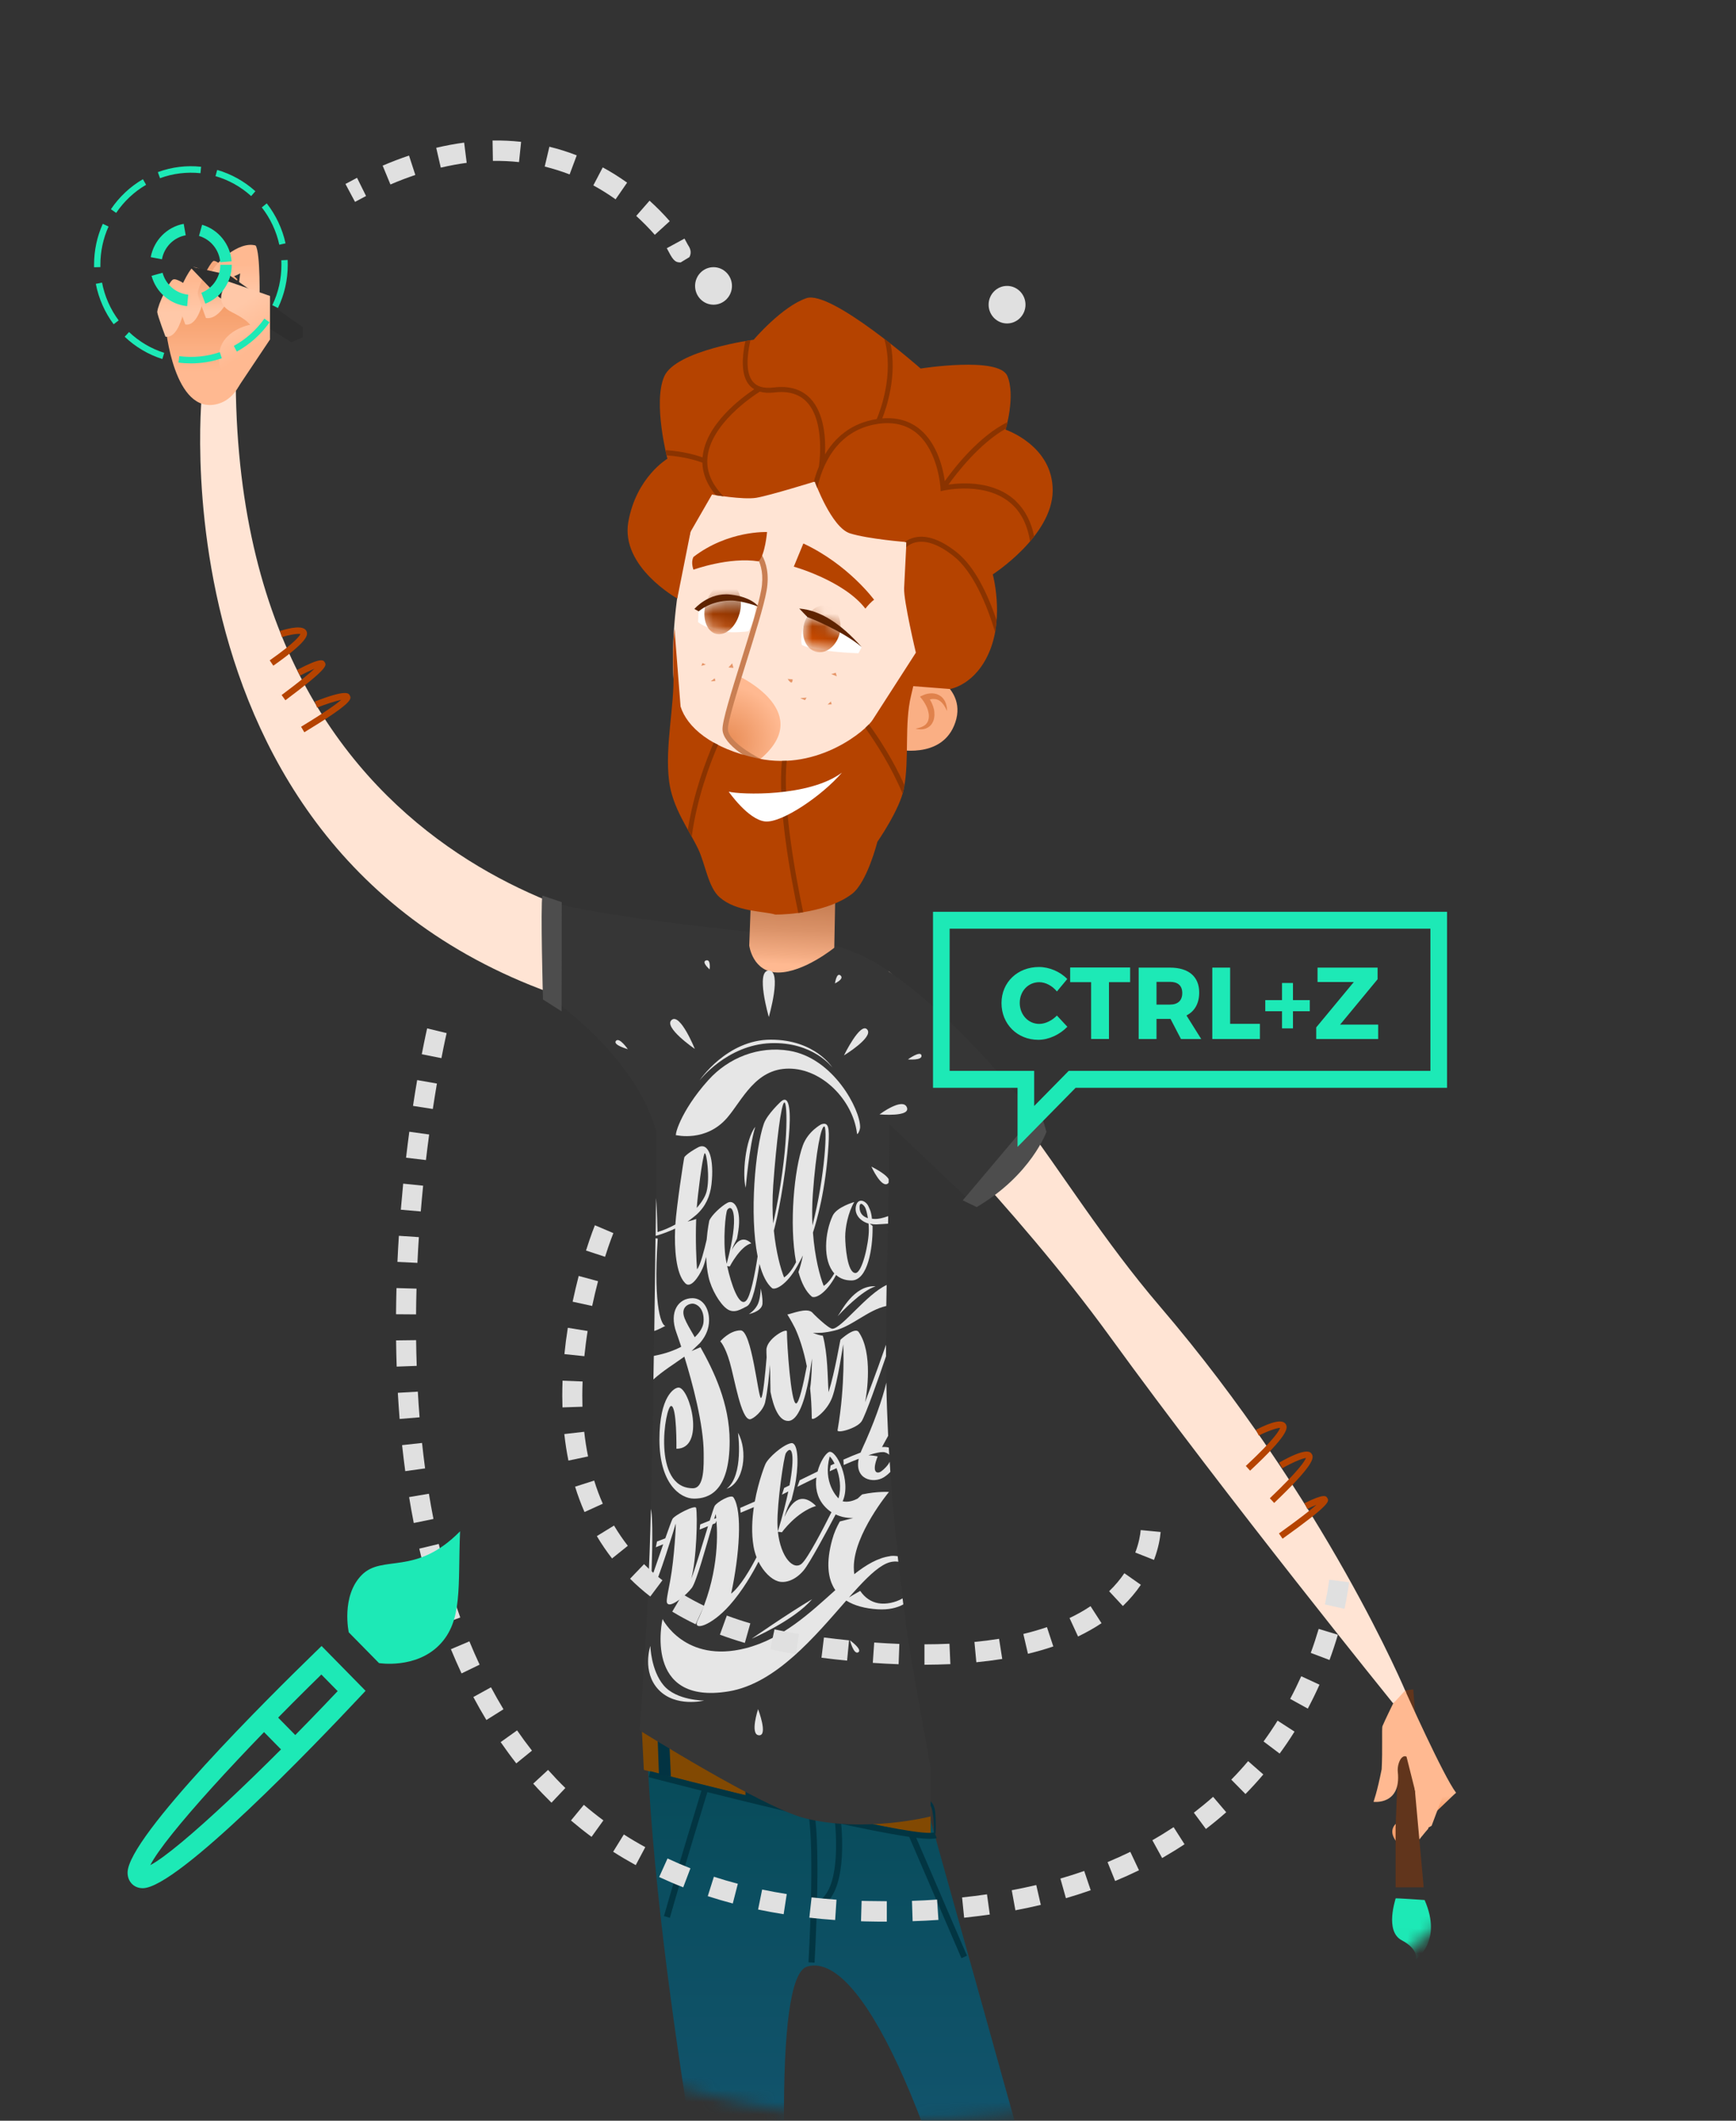 <svg xmlns="http://www.w3.org/2000/svg" width="140" height="171" viewBox="0 0 140 171" fill="none"><rect x="0" y="0" width="140" height="171" fill="#333333" stroke="none"/><g id="Group"><g id="Content"><g id="Vector" style="mix-blend-mode:multiply"><path d="M59.029 23.056C59.029 23.891 58.362 24.569 57.542 24.569C56.721 24.569 56.055 23.891 56.055 23.056C56.055 22.221 56.721 21.543 57.542 21.543C58.362 21.543 59.029 22.221 59.029 23.056Z" fill="#E0E0E0"></path></g><g id="Vector_2" style="mix-blend-mode:multiply"><path d="M82.701 24.568C82.701 25.402 82.034 26.081 81.214 26.081C80.393 26.081 79.727 25.402 79.727 24.568C79.727 23.733 80.393 23.055 81.214 23.055C82.034 23.055 82.701 23.733 82.701 24.568Z" fill="#E0E0E0"></path></g><g id="Clip path group"><mask id="mask0_4568_6869" style="mask-type:luminance" maskUnits="userSpaceOnUse" x="0" y="0" width="140" height="171"><g id="clippath"><path id="Vector_3" d="M91.614 38.049C89.011 12.725 39.478 -11.719 11.868 6.097C-13.543 22.494 8.788 60.507 15.182 70.334C9.851 80.079 6.808 91.299 6.808 103.244C6.808 140.664 36.625 171 73.404 171C110.184 171 140 140.664 140 103.244C140 72.246 119.543 46.112 91.614 38.053V38.049Z" fill="white"></path></g></mask><g mask="url(#mask0_4568_6869)"><g id="Group_2"><path id="Vector_4" d="M117.424 144.548L114.891 146.966C114.891 146.966 116.022 145.728 116.087 145.111C116.151 144.495 117.424 144.548 117.424 144.548Z" fill="url(#paint0_linear_4568_6869)"></path><path id="Vector_5" d="M115.262 144.285L113.84 146.431C113.84 146.431 111.075 147.007 112.91 148.837C113.997 148.014 115.452 147.221 115.452 147.221L116.45 144.557L115.262 144.285Z" fill="url(#paint1_linear_4568_6869)"></path><path id="Vector_6" d="M112.979 136.342L112.547 147.374L114.814 147.842L113.973 136.219L112.979 136.342Z" fill="#61351C"></path><path id="Vector_7" d="M52.086 136.531C52.086 155.947 58.217 185.863 58.92 190.637C53.998 213.526 66.469 234.081 66.469 234.081H68.122C68.122 234.081 59.53 160.194 65.099 158.57C69.294 157.349 75.319 169.786 80.686 192.808C85.838 214.916 96.346 228.131 96.346 228.131L97.231 228.711L97.578 227.354C97.578 227.354 92.531 207.503 86.142 186.603C83.531 177.031 74.604 145.199 74.604 145.199C74.604 145.199 60.52 140.483 52.086 136.531Z" fill="url(#paint2_linear_4568_6869)"></path><path id="Vector_8" d="M75.055 145.504L51.766 139.566L51.923 142.712C51.923 142.712 60.701 144.981 66.254 146.194C71.806 147.407 75.055 148.036 75.055 148.036V145.504Z" fill="#824902"></path><path id="Vector_9" d="M60.117 144.873L60.137 141.391L61.309 141.555L61.123 145.091L60.117 144.873Z" fill="#023342"></path><path id="Vector_10" d="M75.016 148.273C71.492 148.273 54.381 143.84 52.32 143.302L52.442 142.816C61.041 145.061 74.24 148.223 75.351 147.746L75.541 148.207C75.436 148.252 75.258 148.273 75.016 148.273Z" fill="#023542"></path><path id="Vector_11" d="M69.742 146.959L69.9 143.875L70.417 143.916L70.385 147.131L69.742 146.959Z" fill="#023342"></path><path id="Vector_12" d="M54.103 143.242L53.953 139.92L53.016 139.652L53.141 143.077L54.103 143.242Z" fill="#023342"></path><path id="Vector_13" d="M75.324 147.75C75.324 147.75 75.352 147.059 75.227 146.187C75.102 145.32 74.633 145.308 74.633 145.308L74.802 145.094C74.802 145.094 75.34 145.238 75.421 146.138C75.502 147.034 75.441 147.902 75.441 147.902L75.328 147.754L75.324 147.75Z" fill="#023342"></path><path id="Vector_14" d="M65.689 158.258L65.2 158.229C65.204 158.138 65.729 149.183 65.188 146.231L65.668 146.141C66.218 149.154 65.709 157.892 65.689 158.262V158.258Z" fill="#023542"></path><path id="Vector_15" d="M65.474 153.956L65.43 153.458C65.874 153.417 66.234 153.216 66.533 152.833C67.875 151.127 67.309 146.666 67.301 146.62L67.786 146.555C67.81 146.748 68.388 151.271 66.913 153.146C66.533 153.631 66.048 153.902 65.47 153.952L65.474 153.956Z" fill="#023542"></path><path id="Vector_16" d="M54.02 154.642L53.547 154.502C54.521 151.056 56.574 144.367 56.594 144.301L57.063 144.449C57.043 144.515 54.994 151.2 54.02 154.642Z" fill="#023542"></path><path id="Vector_17" d="M64.454 142.551L67.974 143.061L67.368 146.593C67.368 146.593 63.941 145.852 63.953 145.857C63.965 145.857 64.175 145.343 64.175 145.343L66.721 145.861L67.408 143.542C67.408 143.542 64.483 143.089 64.458 143.065C64.434 143.04 64.511 143.11 64.483 143.089C64.458 143.065 64.458 142.555 64.458 142.555L64.454 142.551Z" fill="#1C1C1C"></path><path id="Vector_18" d="M66.424 144.449L68.146 144.688V145.091L66.242 144.77L66.424 144.449Z" fill="#1C1C1C"></path><path id="Vector_19" d="M53.029 75.385C53.029 75.385 58.755 74.719 62.332 75.361C62.914 75.464 67.864 75.57 71.671 78.317C72.144 105.598 70.136 108.686 73.166 131.724C73.405 133.549 75.05 142.546 75.05 142.546V146.468C75.05 146.468 69.719 147.825 64.898 146.608C61.516 145.753 51.578 139.524 51.578 139.524C51.578 139.524 52.322 130.104 52.512 121.498C53.025 98.02 53.029 75.381 53.029 75.381V75.385Z" fill="#363636"></path><path id="Vector_20" d="M60.745 67.485L60.422 76.239C60.422 76.239 60.693 78.418 62.758 78.418C64.823 78.418 67.28 76.42 67.28 76.42L67.502 65.047C67.502 65.047 63.74 68.369 60.745 67.481V67.485Z" fill="url(#paint3_linear_4568_6869)"></path><path id="Vector_21" d="M74.166 52.852C73.972 53.872 73.737 54.953 73.462 56.096C71.276 65.15 65.239 72.958 62.361 72.921C58.724 71.836 54.634 62.539 54.299 54.353C54.262 53.457 54.266 52.573 54.303 51.705C54.303 51.697 54.303 51.684 54.303 51.68C54.594 44.6 57.035 38.638 57.035 38.638C61.658 34.222 71.862 38.145 73.491 40.024C74.913 41.669 75.487 45.788 74.157 52.852H74.166Z" fill="#FFE4D4"></path><path id="Vector_22" d="M59.606 54.531C59.606 54.531 65.943 57.492 61.154 61.34C58.794 59.835 57.594 59.182 59.606 54.531Z" fill="url(#paint4_radial_4568_6869)"></path><path id="Vector_23" d="M65.115 49.582C65.019 49.562 64.441 51.26 64.671 52.008C65.754 52.567 69.23 52.674 69.23 52.674L69.488 52.185C69.488 52.185 67.754 50.113 65.112 49.582H65.115Z" fill="white"></path><path id="Vector_24" d="M60.924 48.661C60.924 48.661 59.566 48.192 58.326 48.439C56.547 48.788 56.333 49.294 56.333 49.294L56.297 50.162C56.297 50.162 56.944 50.742 58.487 50.947C59.178 51.038 60.233 50.931 60.362 50.902C61.021 49.709 60.924 48.665 60.924 48.665V48.661Z" fill="white"></path><g id="Clip path group_2"><mask id="mask1_4568_6869" style="mask-type:luminance" maskUnits="userSpaceOnUse" x="64" y="49" width="6" height="4"><g id="clippath-1"><path id="Vector_25" d="M65.108 49.582C65.011 49.562 64.433 51.26 64.663 52.008C65.746 52.567 69.222 52.674 69.222 52.674L69.48 52.185C69.48 52.185 67.747 50.113 65.104 49.582H65.108Z" fill="white"></path></g></mask><g mask="url(#mask1_4568_6869)"><g id="Group_3"><path id="Vector_26" d="M67.714 51.082C67.455 52.102 66.602 52.764 65.806 52.554C65.01 52.349 64.574 51.35 64.832 50.33C65.091 49.31 65.944 48.652 66.74 48.858C67.536 49.068 67.972 50.063 67.714 51.082Z" fill="url(#paint5_linear_4568_6869)"></path></g></g></g><g id="Clip path group_3"><mask id="mask2_4568_6869" style="mask-type:luminance" maskUnits="userSpaceOnUse" x="56" y="48" width="5" height="3"><g id="clippath-2"><path id="Vector_27" d="M60.924 48.666C60.924 48.666 59.57 48.214 58.326 48.444C56.495 48.785 56.333 49.3 56.333 49.3L56.297 50.167C56.297 50.167 56.911 50.772 58.487 50.952C59.534 51.072 60.362 50.907 60.362 50.907C61.021 49.715 60.924 48.67 60.924 48.67V48.666Z" fill="white"></path></g></mask><g mask="url(#mask2_4568_6869)"><g id="Group_4"><path id="Vector_28" d="M59.636 49.475C59.329 50.589 58.468 51.317 57.717 51.103C56.965 50.89 56.605 49.808 56.917 48.694C57.228 47.58 58.089 46.852 58.84 47.07C59.592 47.284 59.952 48.365 59.641 49.479L59.636 49.475Z" fill="url(#paint6_linear_4568_6869)"></path></g></g></g><path id="Vector_29" d="M64.461 49.074L65.116 49.757C65.116 49.757 67.847 50.793 69.496 52.175C67.783 50.267 66.162 49.218 64.461 49.07V49.074Z" fill="#5E2300"></path><path id="Vector_30" d="M56.347 49.295L56 49.102C56 49.102 57.152 47.741 58.91 47.942C60.668 48.144 61.165 48.917 61.165 48.917C61.165 48.917 59.876 48.415 58.906 48.427C57.245 48.448 56.352 49.295 56.352 49.295H56.347Z" fill="#5E2300"></path><path id="Vector_31" d="M61.212 61.547C61.164 61.563 61.107 61.559 61.055 61.535C60.776 61.395 58.315 60.136 58.266 58.825C58.242 58.142 58.953 55.881 59.77 53.258C60.461 51.046 61.176 48.76 61.39 47.567C61.819 45.199 60.497 44.27 60.44 44.228C60.339 44.159 60.315 44.023 60.38 43.924C60.444 43.821 60.578 43.793 60.679 43.862C60.743 43.908 62.299 44.977 61.819 47.645C61.6 48.866 60.881 51.165 60.186 53.389C59.446 55.758 58.678 58.204 58.703 58.809C58.735 59.701 60.554 60.794 61.249 61.14C61.354 61.193 61.402 61.325 61.35 61.436C61.321 61.493 61.273 61.535 61.216 61.551L61.212 61.547Z" fill="#C97F53"></path><path id="Vector_32" d="M55.926 45.935C55.926 45.935 58.812 44.886 61.176 45.265C61.701 44.763 61.859 42.9 61.859 42.9C61.859 42.9 58.723 42.757 55.926 44.907C55.688 45.355 55.926 45.935 55.926 45.935Z" fill="#B54300"></path><path id="Vector_33" d="M63.523 54.746L63.923 54.779C63.903 55.371 63.523 54.746 63.523 54.746Z" fill="#E69669"></path><path id="Vector_34" d="M64.539 56.287L64.915 56.459L65.048 56.254L64.539 56.287Z" fill="#E69669"></path><path id="Vector_35" d="M67.039 54.353L67.399 54.246L67.48 54.53L67.039 54.353Z" fill="#E69669"></path><path id="Vector_36" d="M66.742 56.809L67.005 56.566L67.07 56.792L66.742 56.809Z" fill="#E69669"></path><path id="Vector_37" d="M57.32 54.942L57.636 54.691L57.696 54.905L57.32 54.942Z" fill="#E69669"></path><path id="Vector_38" d="M56.562 53.691L56.647 53.461L56.918 53.584L56.562 53.691Z" fill="#E69669"></path><path id="Vector_39" d="M58.75 53.821L59.045 53.488L59.15 53.854L58.75 53.821Z" fill="#E69669"></path><path id="Vector_40" d="M73.976 53.805C73.976 53.805 78.082 55.112 77.047 58.233C76.013 61.354 72.117 60.396 72.117 60.396L73.976 53.805Z" fill="#FAAF84"></path><path id="Vector_41" d="M76.273 56.7L76.204 56.544C76.184 56.49 76.144 56.445 76.111 56.395C76.079 56.346 76.046 56.301 76.002 56.26C75.958 56.219 75.917 56.169 75.869 56.141C75.768 56.067 75.659 56.013 75.541 55.968C75.424 55.931 75.303 55.91 75.182 55.906C75.06 55.906 74.943 55.914 74.826 55.935C74.709 55.956 74.608 55.989 74.478 56.042L74.192 56.169L74.402 56.437C74.47 56.527 74.547 56.646 74.612 56.761C74.672 56.877 74.737 56.992 74.782 57.115C74.826 57.234 74.862 57.358 74.883 57.481C74.899 57.543 74.899 57.604 74.907 57.666C74.907 57.724 74.915 57.765 74.903 57.843L74.891 57.95L74.874 58.024C74.867 58.085 74.838 58.135 74.818 58.188C74.765 58.291 74.697 58.386 74.596 58.464C74.398 58.62 74.123 58.706 73.836 58.752C73.973 58.797 74.123 58.813 74.276 58.813C74.426 58.805 74.588 58.78 74.737 58.71C74.883 58.641 75.028 58.534 75.129 58.39C75.174 58.316 75.226 58.242 75.254 58.16C75.271 58.114 75.283 58.09 75.303 58.028L75.327 57.921C75.343 57.855 75.351 57.748 75.359 57.666C75.359 57.584 75.359 57.498 75.351 57.415C75.339 57.247 75.295 57.09 75.242 56.934C75.19 56.782 75.125 56.634 75.044 56.498C75.024 56.461 75.004 56.432 74.984 56.4C75.048 56.383 75.113 56.371 75.182 56.363C75.266 56.358 75.347 56.363 75.432 56.371C75.513 56.387 75.594 56.408 75.671 56.445C75.711 56.461 75.743 56.49 75.78 56.511C75.82 56.531 75.853 56.56 75.885 56.593C75.917 56.626 75.958 56.651 75.982 56.688L76.075 56.798C76.111 56.831 76.127 56.881 76.156 56.922L76.236 57.053C76.281 57.144 76.325 57.238 76.378 57.333C76.37 57.23 76.366 57.123 76.354 57.012L76.317 56.852C76.301 56.798 76.293 56.741 76.269 56.692L76.273 56.7Z" fill="#E0824C"></path><path id="Vector_42" d="M74.173 52.853C73.979 53.873 73.745 54.955 73.47 56.098C72.92 58.376 73.344 61.172 72.904 63.544C72.589 65.254 70.754 67.882 70.754 67.882C70.754 67.882 69.938 71.134 68.717 72.072C66.802 73.539 63.528 73.757 62.53 73.745C61.54 73.449 59.394 73.543 58.032 72.351C57.107 71.541 56.892 69.691 56.306 68.461C55.555 66.887 54.233 65.156 53.959 62.985C53.603 60.185 54.407 56.854 54.306 54.354C54.27 53.458 54.274 52.574 54.31 51.706C54.31 51.698 54.31 51.686 54.31 51.682C54.334 51.357 54.363 51.032 54.395 50.703L54.884 56.973C55.397 58.589 57.297 60.361 61.18 61.167C66.03 62.179 69.918 58.828 70.386 58.026L73.995 52.418L74.165 52.849L74.173 52.853Z" fill="#B54300"></path><path id="Vector_43" d="M70.076 58.406C69.991 58.493 69.894 58.591 69.781 58.694C70.666 59.94 71.891 61.848 72.784 63.986C72.828 63.834 72.869 63.686 72.893 63.546C72.909 63.464 72.921 63.381 72.933 63.299C72.044 61.309 70.909 59.566 70.076 58.41V58.406Z" fill="#8A3300"></path><path id="Vector_44" d="M55.469 66.906C55.574 67.095 55.683 67.284 55.784 67.469C56.2 64.352 57.259 61.556 57.91 60.064C57.788 60.002 57.671 59.941 57.558 59.879C56.936 61.31 55.938 63.933 55.469 66.906Z" fill="#8A3300"></path><path id="Vector_45" d="M63.453 61.348C63.323 61.352 63.194 61.356 63.061 61.36C62.693 64.904 63.74 70.603 64.378 73.617C64.507 73.6 64.641 73.58 64.774 73.555C64.14 70.546 63.081 64.781 63.449 61.348H63.453Z" fill="#8A3300"></path><path id="Vector_46" d="M58.766 63.834C58.766 63.834 60.33 66.092 61.7 66.236C63.066 66.376 66.343 64.122 67.895 62.301C65.216 64.291 59.687 64.073 58.766 63.834Z" fill="white"></path><path id="Vector_47" d="M67.719 61.898L68.066 62.606C68.066 62.606 68.305 61.997 67.719 61.898Z" fill="#B54300"></path><path id="Vector_48" d="M54.618 48.26C54.618 48.26 50.035 45.707 50.67 42.089C51.308 38.474 53.822 36.99 53.822 36.99C53.822 36.99 52.642 32.488 53.563 30.362C54.485 28.236 60.781 27.393 60.781 27.393C60.781 27.393 63.052 24.717 65.036 24.042C67.025 23.368 74.246 29.716 74.246 29.716C74.246 29.716 80.551 28.721 81.234 30.308C81.917 31.896 81.096 34.646 81.096 34.646C81.096 34.646 84.923 35.929 84.895 39.576C84.867 43.223 80.062 46.315 80.062 46.315C80.062 46.315 80.967 49.621 79.835 52.438C78.704 55.25 76.611 55.558 76.611 55.558L73.555 55.32L73.862 52.635C73.862 52.635 72.864 48.433 72.913 47.425C72.961 46.418 73.099 43.709 73.099 43.709C73.099 43.709 70.06 43.474 68.556 43.01C67.053 42.545 65.711 38.828 65.711 38.828C65.711 38.828 62.07 39.959 60.991 40.139C59.912 40.316 57.419 39.876 57.419 39.876L55.689 42.882L54.618 48.264V48.26Z" fill="#B54300"></path><path id="Vector_49" d="M81.965 40.441C80.207 38.738 77.568 38.915 76.489 39.076C77.164 38.134 79.003 35.749 81.128 34.557C81.157 34.454 81.205 34.273 81.258 34.031C78.926 35.182 76.934 37.756 76.194 38.8C76.061 37.834 75.62 35.823 74.21 34.635C73.385 33.94 72.355 33.64 71.151 33.739C71.498 32.859 72.359 30.293 71.817 27.711C71.652 27.584 71.482 27.452 71.312 27.32C72.137 30.194 70.945 33.229 70.702 33.792C68.584 34.121 67.303 35.346 66.535 36.642C66.592 35.404 66.491 33.34 65.355 32.135C64.652 31.391 63.662 31.091 62.409 31.243C61.544 31.35 60.967 31.161 60.631 30.663C60.166 29.968 60.219 28.768 60.518 27.44C60.409 27.456 60.267 27.481 60.106 27.509C59.819 28.879 59.795 30.129 60.304 30.893C60.445 31.103 60.619 31.263 60.829 31.387C59.843 32.041 56.889 34.203 56.659 36.88C56.206 36.72 55.091 36.378 53.664 36.3C53.7 36.469 53.733 36.609 53.757 36.72C55.228 36.814 56.339 37.188 56.642 37.303C56.667 38.224 57.03 39.1 57.73 39.931C57.891 39.956 58.105 39.988 58.352 40.021C57.431 39.084 56.986 38.081 57.043 37.036C57.188 34.253 60.74 31.917 61.274 31.58C61.609 31.675 62.001 31.699 62.454 31.646C63.573 31.51 64.454 31.769 65.064 32.415C66.592 34.035 66.046 37.571 66.042 37.604H66.046C65.861 38.052 65.723 38.479 65.626 38.858C65.679 38.841 65.707 38.833 65.707 38.833C65.707 38.833 65.78 39.039 65.913 39.355C66.24 37.797 67.332 34.66 70.856 34.17C72.092 34.002 73.131 34.261 73.947 34.947C75.681 36.407 75.847 39.343 75.847 39.372L75.859 39.61L76.089 39.557C76.125 39.548 79.641 38.747 81.686 40.737C82.418 41.444 82.878 42.422 83.072 43.656C83.185 43.524 83.294 43.389 83.4 43.253C83.161 42.089 82.684 41.148 81.957 40.445L81.965 40.441Z" fill="#8A3300"></path><path id="Vector_50" d="M80.247 50.955C80.304 50.635 80.344 50.314 80.369 50.005C79.649 47.888 78.599 45.672 77.136 44.516C75.883 43.526 74.759 43.127 73.802 43.328C73.454 43.402 73.175 43.546 72.961 43.702C73.046 43.711 73.094 43.715 73.094 43.715C73.094 43.715 73.086 43.875 73.074 44.126C73.264 43.961 73.531 43.797 73.89 43.723C74.731 43.55 75.741 43.924 76.897 44.837C78.461 46.075 79.552 48.665 80.251 50.959L80.247 50.955Z" fill="#8A3300"></path><path id="Vector_51" d="M54.556 75.383C54.556 75.383 19.357 72.637 19.013 30.961C15.776 31.775 16.285 31.775 16.285 31.775C16.285 31.775 11.763 74.968 53.315 82.419C56.172 79.812 54.552 75.383 54.552 75.383H54.556Z" fill="#FFE4D4"></path><path id="Vector_52" d="M71.669 78.316C71.669 78.316 76.737 82.761 82.366 90.216C85.526 94.405 89.058 100.1 93.512 105.305C106.977 121.037 113.411 136.525 113.411 136.525L112.356 137.356C112.356 137.356 99.004 120.86 89.507 107.772C81.76 97.099 71.451 87.041 71.451 87.041C71.451 87.041 69.276 81.441 71.673 78.316H71.669Z" fill="#FFE4D4"></path><path id="Vector_53" d="M60.427 75.136C60.427 75.136 46.464 73.714 43.797 72.484C44.233 76.863 43.955 80.136 43.955 80.136C43.955 80.136 51.487 85.103 53.023 91.616C57.012 87.813 60.427 75.136 60.427 75.136Z" fill="#363636"></path><path id="Vector_54" d="M69.039 76.859C69.039 76.859 75.008 78.948 84.384 91.263C82.169 95.251 78.758 97.331 78.758 97.331L71.722 90.654C71.722 90.654 69.855 86.579 69.492 83.804C69.128 81.029 69.039 76.859 69.039 76.859Z" fill="#363636"></path><path id="Vector_55" d="M13.352 26.336C13.352 26.336 14.014 33.544 17.558 32.569C21.099 31.595 19.991 23.861 19.991 23.861C19.991 23.861 15.518 22.697 13.352 26.336Z" fill="url(#paint7_linear_4568_6869)"></path><path id="Vector_56" d="M13.342 27.144C13.342 27.144 12.716 25.479 12.68 25.158C12.752 24.463 13.637 22.736 13.932 22.551C14.227 22.362 15.149 23.078 15.149 23.078C15.149 23.078 14.818 27.387 13.342 27.148V27.144Z" fill="url(#paint8_linear_4568_6869)"></path><path id="Vector_57" d="M14.944 26.168C14.944 26.168 14.318 24.506 14.281 24.186C14.354 23.491 15.239 21.764 15.534 21.575C15.829 21.386 16.75 22.101 16.75 22.101C16.75 22.101 16.419 26.41 14.944 26.168Z" fill="url(#paint9_linear_4568_6869)"></path><path id="Vector_58" d="M16.608 25.647C16.608 25.647 15.982 23.982 15.945 23.661C16.018 22.966 16.903 21.239 17.198 21.05C17.493 20.861 19.142 22.518 19.142 22.518C19.142 22.518 18.083 25.886 16.608 25.643V25.647Z" fill="url(#paint10_linear_4568_6869)"></path><path id="Vector_59" d="M20.928 24.355C20.928 24.355 21.021 20.379 20.613 19.795C19.211 19.4 17.295 21.325 17.109 21.876C17.659 23.064 19.368 22.044 19.368 22.044L19.146 23.862L20.928 24.351V24.355Z" fill="url(#paint11_linear_4568_6869)"></path><path id="Vector_60" d="M15.266 21.469L17.67 23.969L23.49 27.595L24.415 27.204V26.378L18.474 22.172L15.266 21.469Z" fill="#2E2E2E"></path><path id="Vector_61" d="M18.956 31.589L21.773 27.374V23.863L18.414 22.699C18.414 22.699 16.939 24.29 18.673 25.158C20.055 25.853 20.148 26.19 20.148 26.19C20.148 26.19 17.901 26.618 17.679 28.488C17.456 30.359 18.956 31.589 18.956 31.589Z" fill="url(#paint12_linear_4568_6869)"></path><path id="Vector_62" d="M64.787 43.824L64.016 45.691C64.016 45.691 68.061 46.822 69.787 49.075C70.28 48.466 70.494 48.364 70.494 48.364C70.494 48.364 68.412 45.514 64.787 43.824Z" fill="#B54300"></path><path id="Vector_63" d="M22.041 53.675L21.75 53.248C23.787 51.813 24.159 51.286 24.227 51.122C24.013 51.073 23.342 51.18 22.732 51.373L22.582 50.875C23.427 50.612 24.478 50.398 24.712 50.884C24.87 51.212 24.805 51.731 22.045 53.675H22.041Z" fill="#B54300"></path><path id="Vector_64" d="M23.014 56.463L22.711 56.044C24.23 54.909 24.986 54.276 25.362 53.922C25.023 54.062 24.578 54.272 24.194 54.477L23.96 54.017C25.928 52.981 26.077 53.223 26.186 53.4C26.344 53.655 26.477 53.877 23.018 56.463H23.014Z" fill="#B54300"></path><path id="Vector_65" d="M24.544 59.048L24.281 58.6C26.346 57.346 27.183 56.729 27.518 56.429C27.062 56.524 26.257 56.787 25.57 57.054L25.389 56.569C27.967 55.561 28.128 55.903 28.213 56.084C28.347 56.363 28.484 56.655 24.544 59.044V59.048Z" fill="#B54300"></path><path id="Vector_66" d="M100.816 118.588L100.469 118.206C102.801 116.031 103.176 115.332 103.233 115.134C102.974 115.139 102.223 115.389 101.515 115.755L101.285 115.291C102.619 114.604 103.423 114.444 103.678 114.818C103.9 115.143 103.88 115.727 100.816 118.584V118.588Z" fill="#B54300"></path><path id="Vector_67" d="M102.758 121.189L102.406 120.811C104.758 118.562 105.231 117.801 105.32 117.563C105.013 117.591 104.184 117.945 103.408 118.389L103.158 117.937C105.373 116.67 105.676 117.086 105.773 117.221C106.007 117.546 105.967 118.122 102.754 121.189H102.758Z" fill="#B54300"></path><path id="Vector_68" d="M103.436 124.075L103.141 123.648C104.874 122.406 105.735 121.719 106.168 121.337C105.933 121.431 105.666 121.555 105.428 121.674L105.202 121.209C106.818 120.399 106.947 120.63 107.044 120.794C107.198 121.057 107.331 121.283 103.432 124.071L103.436 124.075Z" fill="#B54300"></path><path id="Vector_69" d="M43.741 72.219L45.305 72.741L45.289 81.548L43.789 80.594C43.789 80.594 43.579 73.016 43.741 72.219Z" fill="#4D4D4D"></path><path id="Vector_70" d="M78.768 97.332L77.641 96.789L83.84 89.438L84.394 91.259C84.394 91.259 83.157 94.75 78.768 97.328V97.332Z" fill="#4D4D4D"></path><path id="Vector_71" d="M112.352 137.361L114.223 144.807C114.223 144.807 116.951 145.066 117.419 144.548C116.397 143.204 113.317 136.312 113.317 136.312L112.356 137.361H112.352Z" fill="#FFB991"></path><path id="Vector_72" d="M112.35 137.359C112.35 137.359 111.659 138.766 111.489 139.185C111.42 139.358 111.509 141.142 111.424 142.659C111.057 144.526 110.766 145.287 110.766 145.287C110.766 145.287 113.013 145.583 112.726 142.877C112.641 142.075 113.267 140.76 113.999 142.392C114.172 141.294 113.934 137.672 112.35 137.359Z" fill="#FFB991"></path><path id="Vector_73" d="M69.406 117.126C68.981 117.282 68.517 117.475 68.016 117.697L68.04 118.129C68.464 117.944 68.872 117.771 69.252 117.627C68.893 119.284 70.416 119.654 71.281 119.116C71.471 118.996 71.649 118.848 71.802 118.684C71.782 118.408 71.766 118.137 71.75 117.866C71.608 118.174 71.285 118.482 71.067 118.639C70.719 118.885 70.263 118.733 70.78 117.438C70.606 117.397 70.352 117.352 70.036 117.344C70.638 117.13 71.022 117.097 71.022 117.097C71.164 117.08 71.281 117.084 71.366 117.109C71.531 117.158 71.637 117.228 71.709 117.307C71.697 117.109 71.685 116.916 71.677 116.719C71.677 116.719 71.669 116.719 71.665 116.719C71.515 116.677 71.338 116.665 71.131 116.682C71.192 116.571 71.253 116.451 71.321 116.328C71.418 116.151 71.519 115.966 71.624 115.777C71.552 114.293 71.503 112.874 71.479 111.484C71.164 112.833 70.444 114.86 69.519 116.85C69.475 116.949 69.434 117.043 69.398 117.134L69.406 117.126Z" fill="#E6E6E6"></path><path id="Vector_74" d="M65.465 105.797C65.017 105.447 63.93 105.908 63.497 105.994C63.497 105.994 63.8 106.459 64.132 107.125C64.439 107.799 64.794 108.798 65.065 110.163C64.802 111.532 64.443 113.165 64.2 113.165C63.78 113.165 63.461 108.383 63.461 107.367C63.461 107.038 61.808 107.955 61.808 108.852C61.808 108.967 61.808 109.172 61.824 109.444C61.727 110.615 61.533 112.725 61.367 112.725C61.141 112.725 60.628 107.273 59.727 107.273C58.825 107.273 58.086 108.157 58.086 108.157C58.086 108.157 58.474 108.519 58.858 109.859C59.246 111.203 59.759 114.411 60.466 114.443C60.729 114.443 61.545 113.773 61.703 113.07C61.901 112.17 62.026 110.953 62.095 110.048C62.103 110.348 62.131 111.499 62.135 112.227C62.382 113.473 62.814 114.575 63.558 114.575C64.394 114.575 64.924 112.815 65.235 111.162C65.235 111.162 65.441 109.908 65.486 109.546C65.481 109.99 65.453 111.179 65.332 111.948C65.409 112.671 65.457 113.469 65.465 114.345C65.465 114.661 66.69 113.843 67.118 112.659C67.546 111.475 67.999 108.395 67.999 108.395C67.999 108.395 68.193 111.582 67.546 115.315C67.462 115.619 69.09 115.184 69.478 114.616C69.789 114.16 70.893 111.014 71.454 109.357C71.454 109.045 71.454 108.736 71.454 108.428C70.59 110.924 69.907 112.634 69.765 113.07C69.898 112.429 70.424 109.078 69.244 107.4C68.945 106.973 67.829 107.98 67.785 108.021C67.745 108.066 67.344 110.603 66.819 112.256C66.73 110.977 66.763 109.23 66.362 107.709C66.152 107.676 65.845 107.606 65.554 107.462C65.748 107.495 66.076 107.478 66.294 107.462C66.597 107.433 66.932 107.38 67.288 107.293C68.719 106.952 69.979 105.64 71.475 105.307C71.483 104.748 71.491 104.185 71.503 103.613C69.886 104.353 67.854 107.141 67.126 107.141C66.815 107.141 65.566 105.92 65.461 105.788L65.465 105.797Z" fill="#E6E6E6"></path><path id="Vector_75" d="M63.655 84.727C61.166 84.312 58.737 85.302 57.132 87.083C54.792 89.681 54.336 91.762 54.558 91.536C54.558 91.536 56.938 92.103 58.636 90.138C59.856 88.723 60.911 86.166 63.614 86.166C66.318 86.166 68.763 88.719 69.106 91.343C69.106 91.647 69.365 91.145 69.365 90.882C69.365 89.443 67.215 85.319 63.659 84.727H63.655Z" fill="#E6E6E6"></path><path id="Vector_76" d="M61.142 105.095C60.92 105.654 60.391 105.958 60.391 105.958C60.391 105.958 61.292 105.794 61.466 105.251C61.571 104.914 61.356 103.898 61.356 103.898C61.356 103.898 61.324 104.639 61.142 105.099V105.095Z" fill="#E6E6E6"></path><path id="Vector_77" d="M60.139 95.773C60.139 95.773 60.43 92.368 60.911 90.859C60.107 91.875 59.848 94.757 60.139 95.773Z" fill="#E6E6E6"></path><path id="Vector_78" d="M65.491 128.949C63.462 130.162 60.617 132.136 60.617 132.136C60.617 132.136 64.012 130.684 65.491 128.949Z" fill="#E6E6E6"></path><path id="Vector_79" d="M53.523 135.901C52.492 134.68 52.448 132.715 52.448 132.715C52.448 132.715 51.74 134.812 53.114 136.251C54.488 137.694 56.784 137.123 56.784 137.123C56.784 137.123 54.553 137.123 53.523 135.901Z" fill="#E6E6E6"></path><path id="Vector_80" d="M58.594 120.05C60.008 119.569 60.331 116.97 59.515 115.531C59.515 115.531 60.008 118.96 58.594 120.05Z" fill="#E6E6E6"></path><path id="Vector_81" d="M67.555 106.129C67.805 105.858 69.462 104.082 70.614 103.72C68.848 103.597 67.829 105.788 67.555 106.129Z" fill="#E6E6E6"></path><path id="Vector_82" d="M56.749 117.188C56.749 118.105 56.825 120.004 55.88 120.004C52.534 120.004 53.649 113.368 54.122 113.368C54.595 113.368 54.55 116.818 54.55 116.818C56.931 116.818 55.621 111.884 54.724 111.884C54.38 111.884 53.18 112.583 53.18 116.077C53.18 119.572 54.813 120.839 55.969 120.839C57.124 120.839 58.842 120.312 58.842 116.209C58.842 113.175 57.549 110.518 56.49 108.631L55.771 108.94L56.438 108.302C56.834 107.846 57.104 107.336 57.169 106.715C57.278 105.646 56.749 104.676 55.839 104.676C54.744 104.676 53.92 105.737 54.55 107.459C54.607 107.616 54.748 108.019 54.938 108.594C54.356 108.898 53.653 109.149 52.849 109.306C52.809 109.314 52.768 109.326 52.728 109.334C52.715 109.963 52.707 110.597 52.695 111.23C53.463 110.531 54.38 109.976 55.189 109.392C55.843 111.513 56.749 114.877 56.749 117.2V117.188ZM55.839 105.116C56.175 105.116 56.825 105.486 56.737 106.6C56.704 106.991 56.458 107.422 56.029 107.825C55.654 107.18 55.35 106.666 55.209 106.296C54.845 105.358 55.581 105.116 55.839 105.116Z" fill="#E6E6E6"></path><path id="Vector_83" d="M71.782 125.48C70.804 125.611 69.862 126.17 68.892 126.931C68.868 126.75 68.856 126.561 68.856 126.364C68.856 123.712 71.689 120.303 71.689 120.303C71.689 120.303 70.755 120.237 69.531 120.5C69.531 120.5 69.385 120.62 69.163 120.838C68.864 120.994 68.403 121.162 67.955 121.055C68.694 119.452 67.409 116.767 66.827 117.092C66.548 117.248 66.14 117.873 65.934 118.654C65.469 118.876 64.992 119.111 64.491 119.357L64.301 119.888C64.77 119.653 65.295 119.394 65.837 119.135C65.74 119.88 65.857 120.702 66.435 121.384C66.629 121.615 66.835 121.791 67.053 121.935C66.338 123.358 65.174 125.591 64.681 126.059C64.014 126.693 62.96 125.595 62.733 123.51L63.061 123.551C63.061 123.551 64.2 121.939 65.805 121.43C64.511 120.139 63.719 121.31 63.255 122.318C63.255 122.318 63.525 121.38 63.833 120.928C63.982 120.352 64.115 119.789 64.184 119.349C64.443 117.68 64.313 116.269 63.796 116.368C63.142 116.492 61.933 117.552 61.715 118.079C61.715 118.079 61.177 119.37 60.87 121.076C60.486 121.245 60.094 121.417 59.698 121.586L59.727 121.976C60.098 121.82 60.458 121.672 60.794 121.528C60.648 122.523 60.591 123.625 60.769 124.686C60.822 124.999 60.907 125.291 61.012 125.566C60.535 126.487 59.71 127.93 58.963 128.502C59.621 125.443 59.9 121.849 59.149 120.739C58.959 120.455 57.803 121.129 57.633 121.434C57.581 121.524 57.435 121.981 57.237 122.61C56.978 122.717 56.72 122.819 56.469 122.922L56.421 123.337C56.647 123.247 56.873 123.152 57.1 123.062C56.639 124.559 56.021 126.627 55.746 127.297C56.174 125.772 56.267 122.199 56.138 121.586C56.053 121.323 54.4 122.174 54.23 122.482C54.17 122.593 53.931 123.247 53.653 124.041C53.418 124.131 53.192 124.221 52.982 124.3L52.889 124.76C53.075 124.686 53.277 124.608 53.483 124.522C53.026 125.837 52.529 127.293 52.529 127.293C52.529 127.293 52.699 123.013 52.529 121.878C52.517 121.804 52.505 121.734 52.493 121.66C52.44 123.975 52.347 126.339 52.242 128.563C52.424 128.399 52.582 128.226 52.679 128.082C53.067 127.515 54.445 123.046 54.489 122.873C54.534 122.696 54.396 125.603 54.045 127.47C53.742 129.061 53.689 129.238 53.891 129.349C54.226 129.53 55.362 128.609 55.79 128.041C56.158 127.556 56.926 124.756 57.459 122.918C57.54 122.885 57.617 122.852 57.698 122.819L57.779 122.634C57.888 123.95 57.924 127.186 56.251 130.689C55.843 131.544 57.35 131.117 58.837 129.443C59.876 128.276 60.693 126.853 61.169 125.924C61.581 126.758 62.204 127.338 62.733 127.503C63.323 127.688 64.156 127.416 64.819 126.614C65.291 126.043 66.625 123.568 67.389 122.116C67.575 122.203 67.765 122.268 67.951 122.314C68.254 122.384 68.549 122.408 68.811 122.404C68.436 122.507 67.967 122.622 67.728 122.68C67.478 123.12 67.255 123.617 67.11 124.16C66.609 125.977 66.742 127.309 67.365 128.218C65.36 130.011 63.117 132.145 60.127 132.905C55.233 134.151 53.43 130.549 53.43 130.549C53.43 130.549 51.822 137.531 58.773 136.38C62.588 135.746 65.748 131.906 68.246 129.061C68.904 129.472 69.765 129.702 70.779 129.764C71.652 129.817 72.335 129.653 72.849 129.369C72.828 129.205 72.808 129.044 72.788 128.884C72.198 129.229 71.442 129.378 70.84 129.275C70.27 129.18 69.745 128.835 69.373 128.28C68.993 128.485 68.468 128.806 68.468 128.806C68.468 128.806 69.086 128.103 69.203 127.988C70.177 126.939 71.034 126.162 71.774 125.965C71.996 125.907 72.226 125.895 72.444 125.928C72.428 125.78 72.412 125.632 72.396 125.484C72.194 125.455 71.988 125.443 71.774 125.471L71.782 125.48ZM57.597 122.474C57.637 122.334 57.678 122.203 57.718 122.079C57.726 122.141 57.742 122.252 57.763 122.408C57.71 122.429 57.653 122.453 57.601 122.474H57.597ZM62.733 123.469C62.713 123.268 62.701 123.054 62.697 122.836C62.669 121.171 63.218 117.4 63.38 117.166C63.901 116.405 64.119 117.392 63.671 119.769C63.529 119.838 63.384 119.908 63.238 119.978L63.061 120.521C63.214 120.443 63.388 120.356 63.574 120.262C63.384 121.166 63.109 122.244 62.733 123.473V123.469ZM67.631 120.776C67.631 120.776 67.619 120.796 67.615 120.813C67.522 120.722 66.338 119.534 66.912 117.437C67.033 117.548 67.171 117.75 67.304 118.017C67.199 118.066 67.09 118.116 66.985 118.165L66.912 118.634C67.098 118.547 67.28 118.465 67.462 118.383C67.712 119.045 67.862 119.937 67.631 120.78V120.776Z" fill="#E6E6E6"></path><path id="Vector_84" d="M53.04 99.872C52.984 99.864 52.923 99.856 52.863 99.848C52.834 102.245 52.802 104.749 52.766 107.323C53.04 107.224 53.335 107.088 53.659 106.907C53.42 106.924 52.653 105.711 53.044 99.872H53.04Z" fill="#E6E6E6"></path><path id="Vector_85" d="M70.321 98.293C70.256 97.647 70.115 97.462 70.05 97.302C69.856 96.821 69.198 96.537 69.032 97.236C68.874 97.898 69.355 98.461 70.046 98.663C70.058 98.823 70.067 98.996 70.067 99.177C70.067 100.25 69.533 102.647 68.987 102.647C68.333 102.647 68.163 100.464 68.163 99.719C68.163 98.975 68.397 97.754 68.894 96.924C68.894 96.924 67.488 97.318 67.153 98.025C66.506 99.399 66.336 101.635 67.282 102.68C67.048 103.091 66.765 103.465 66.429 103.687C66.122 102.931 65.71 101.397 65.561 99.386C65.86 98.478 66.595 95.953 66.813 92.347C66.902 90.883 66.813 90.452 66.223 90.661C66.223 90.661 65.16 91.216 64.744 92.364C64.061 94.239 63.621 98.7 64.199 101.771C63.944 102.277 63.621 102.75 63.233 103.005C62.954 102.314 62.586 100.982 62.408 99.23C62.695 98.116 63.273 95.55 63.617 91.665C63.786 89.753 63.71 88.207 62.994 88.807C62.994 88.807 61.867 89.843 61.6 90.612C60.913 92.582 60.424 97.939 61.099 101.311C60.869 102.779 60.525 104.547 60.161 104.892C59.6 105.422 58.957 103.539 58.646 102.092L58.852 102.121C58.852 102.121 59.693 100.484 60.59 100.254C59.967 99.67 59.486 100.028 59.151 100.558C59.099 100.64 59.042 100.731 59.002 100.825C59.115 100.492 59.313 100.11 59.434 99.88C59.523 99.432 59.592 98.992 59.604 98.626C59.648 97.359 59.175 96.706 58.658 96.989C58.145 97.273 57.393 97.972 57.199 98.428C57.199 98.428 57.062 99.062 56.989 99.958C56.799 100.784 56.472 102.063 56.213 102.347C56.157 101.664 56.08 100.073 56.144 98.293C55.987 98.346 55.74 98.428 55.445 98.502C55.663 98.363 56.16 97.951 56.16 97.951C56.9 97.285 57.268 96.459 57.377 95.501C57.603 93.511 57.187 92.031 56.286 92.52C55.385 93.009 55.191 93.305 55.191 93.305C55.13 93.499 54.556 97.306 54.463 98.737C54.035 98.971 53.554 99.185 53.025 99.349C53.02 99.201 53.016 99.053 53.012 98.897C52.996 98.009 52.96 97.248 52.907 96.599C52.895 97.594 52.887 98.609 52.875 99.65C52.923 99.637 52.968 99.625 53.016 99.612C53.025 99.612 53.033 99.608 53.037 99.608C53.518 99.46 53.994 99.279 54.447 99.066C54.374 100.706 54.52 102.676 55.223 103.428C55.663 103.987 56.338 102.98 56.658 102.273C56.755 102.063 56.856 101.726 56.953 101.352C56.969 101.886 57.021 102.441 57.143 102.972C57.369 103.967 58.036 105.106 58.602 105.525C59.216 105.982 59.798 105.533 60.234 105.328C60.683 105.118 61.026 103.436 61.248 101.915C61.483 102.799 61.818 103.494 62.271 103.876C62.534 104.028 63.427 103.63 64.279 102.121C64.279 102.121 64.279 102.117 64.287 102.108C64.287 102.104 64.291 102.1 64.296 102.092C64.356 101.985 64.595 101.557 64.748 101.228C64.663 101.681 64.522 102.207 64.393 102.565C64.635 103.445 64.987 104.148 65.472 104.555C65.742 104.711 66.595 104.366 67.428 102.807C67.735 103.083 68.143 103.247 68.668 103.247C70.014 103.247 70.37 100.562 70.37 99.099C70.37 99.016 70.37 98.934 70.37 98.856C70.313 98.811 70.236 98.745 70.151 98.671C70.228 98.692 70.398 98.712 70.442 98.72C70.515 98.728 70.592 98.728 70.669 98.728C71.008 98.72 71.323 98.683 71.618 98.671C71.622 98.469 71.626 98.268 71.63 98.062C71.15 98.235 70.822 98.289 70.604 98.289C70.543 98.289 70.45 98.289 70.337 98.272L70.321 98.293ZM69.319 97.347C69.319 96.812 69.691 97.178 69.792 97.413C69.84 97.528 69.929 97.816 69.994 98.227C69.658 98.124 69.319 97.886 69.319 97.347ZM56.823 92.993C56.985 92.861 57.272 95.024 56.977 96.101C56.88 96.463 56.613 96.924 56.189 97.396C56.254 96.471 56.629 93.371 56.823 92.993ZM58.602 101.899C58.573 101.759 58.549 101.627 58.529 101.496C58.294 100.057 58.505 97.746 58.658 97.544C59.078 96.998 59.64 98.029 58.626 101.808C58.614 101.858 58.605 101.89 58.602 101.899ZM62.356 98.663C62.287 97.729 62.279 96.693 62.356 95.579C62.614 92.043 62.998 88.963 63.257 88.897C63.504 88.836 63.661 92.66 62.352 98.659L62.356 98.663ZM65.552 96.266C65.811 92.73 66.207 90.929 66.454 90.83C66.745 90.715 66.551 94.798 65.52 98.811C65.484 98.021 65.488 97.166 65.552 96.261V96.266Z" fill="#E6E6E6"></path><path id="Vector_86" d="M62.001 78.258C60.909 78.258 62.001 82.004 62.001 82.004C62.001 82.004 63.092 78.258 62.001 78.258Z" fill="#E6E6E6"></path><path id="Vector_87" d="M56.036 84.582C56.036 84.582 54.856 81.654 54.165 82.242C53.474 82.826 56.036 84.582 56.036 84.582Z" fill="#E6E6E6"></path><path id="Vector_88" d="M68.062 85.1C68.062 85.1 70.483 83.632 69.934 83.011C69.38 82.386 68.062 85.1 68.062 85.1Z" fill="#E6E6E6"></path><path id="Vector_89" d="M61.207 139.922C61.963 139.967 61.135 137.816 61.135 137.816C61.135 137.816 60.452 139.876 61.207 139.922Z" fill="#E6E6E6"></path><path id="Vector_90" d="M70.273 94.066C70.273 94.066 71.09 95.871 71.619 95.419C71.639 95.403 71.651 95.382 71.664 95.366C71.664 95.271 71.664 95.181 71.668 95.086C71.433 94.63 70.273 94.07 70.273 94.07V94.066Z" fill="#E6E6E6"></path><path id="Vector_91" d="M49.672 83.931C49.401 84.264 50.63 84.597 50.63 84.597C50.63 84.597 49.947 83.598 49.672 83.931Z" fill="#E6E6E6"></path><path id="Vector_92" d="M57.23 78.166C57.23 78.166 57.343 77.315 56.939 77.443C56.535 77.57 57.23 78.166 57.23 78.166Z" fill="#E6E6E6"></path><path id="Vector_93" d="M67.784 78.656C67.465 78.372 67.336 79.293 67.336 79.293C67.336 79.293 68.108 78.939 67.784 78.656Z" fill="#E6E6E6"></path><path id="Vector_94" d="M73.219 85.424C73.219 85.424 74.391 85.531 74.314 85.107C74.237 84.684 73.219 85.424 73.219 85.424Z" fill="#E6E6E6"></path><path id="Vector_95" d="M68.547 132.266C68.547 132.266 68.842 133.446 69.214 133.232C69.581 133.018 68.547 132.266 68.547 132.266Z" fill="#E6E6E6"></path><path id="Vector_96" d="M70.93 89.857C70.93 89.857 73.48 90.091 73.132 89.281C72.785 88.471 70.93 89.857 70.93 89.857Z" fill="#E6E6E6"></path><path id="Vector_97" d="M62.137 84.116C65.58 83.984 67.128 86.081 67.128 86.081C67.128 86.081 65.742 83.832 62.169 83.832C58.597 83.832 56.406 87.13 56.406 87.13C56.406 87.13 58.629 84.251 62.137 84.116Z" fill="#E6E6E6"></path><path id="Vector_98" d="M73.721 147.8L73.273 148L77.534 157.893L77.982 157.694L73.721 147.8Z" fill="#023542"></path><path id="Vector_99" d="M114.106 144.066L114.045 146.875C114.045 146.875 111.988 148.667 113.403 149.856C114.029 148.75 115.185 147.45 115.185 147.45L115.452 144.589L114.11 144.066H114.106Z" fill="#FFB991"></path><path id="Vector_100" d="M114.103 144.34L114.814 152.181H112.547V147.37L114.103 144.34Z" fill="#61351C"></path><path id="Vector_101" d="M114.885 153.206C114.885 153.206 112.533 153.042 112.55 153.075C112.566 153.108 111.64 155.71 113.047 156.454C114.453 157.203 114.182 157.984 114.182 157.984C114.182 157.984 116.361 156.553 114.885 153.202V153.206Z" fill="#1DE9B6"></path><path id="Vector_102" d="M82.06 92.474V87.713H75.242V73.519H116.697V87.713H86.744L82.064 92.474H82.06ZM76.584 86.348H83.401V89.181L86.186 86.348H115.356V74.885H76.584V86.348Z" fill="#1DE9B6"></path><path id="Vector_103" d="M15.094 24.687C13.736 24.56 12.585 23.577 12.221 22.241L13.11 21.994C13.369 22.956 14.201 23.667 15.179 23.758L15.094 24.691V24.687ZM16.561 24.486L16.234 23.61C17.151 23.256 17.77 22.348 17.77 21.352H18.691C18.691 22.738 17.834 23.996 16.561 24.486ZM17.762 21.147C17.681 20.152 16.994 19.301 16.048 19.025L16.299 18.125C17.608 18.503 18.566 19.687 18.679 21.069L17.762 21.147ZM13.062 20.908L12.156 20.736C12.407 19.371 13.474 18.293 14.815 18.051L14.977 18.972C14.011 19.145 13.239 19.922 13.062 20.904V20.908Z" fill="#1DE9B6"></path><path id="Vector_104" d="M15.398 29.301C15.062 29.301 14.723 29.281 14.391 29.236L14.456 28.718C15.559 28.861 16.683 28.75 17.726 28.397L17.887 28.89C17.087 29.166 16.25 29.301 15.398 29.301ZM13.09 28.948C11.967 28.594 10.916 27.973 10.055 27.151L10.407 26.773C11.215 27.542 12.193 28.121 13.244 28.45L13.094 28.948H13.09ZM19.099 28.352L18.857 27.891C19.827 27.361 20.68 26.596 21.322 25.687L21.738 25.991C21.047 26.966 20.138 27.78 19.099 28.352ZM9.166 26.148C8.451 25.19 7.954 24.063 7.727 22.887L8.229 22.788C8.439 23.886 8.903 24.939 9.57 25.835L9.162 26.148H9.166ZM22.421 24.836L21.961 24.606C22.45 23.59 22.696 22.492 22.696 21.349C22.696 21.23 22.696 21.107 22.688 20.988L23.197 20.963C23.201 21.09 23.205 21.218 23.205 21.349C23.205 22.57 22.939 23.742 22.417 24.832L22.421 24.836ZM7.586 21.547V21.354C7.586 20.202 7.82 19.088 8.289 18.048L8.754 18.266C8.317 19.236 8.095 20.276 8.095 21.358V21.538L7.586 21.551V21.547ZM22.526 19.738C22.288 18.644 21.799 17.604 21.112 16.724L21.512 16.399C22.248 17.34 22.773 18.455 23.028 19.622L22.53 19.733L22.526 19.738ZM9.364 17.164L8.944 16.872C9.611 15.881 10.504 15.042 11.526 14.45L11.781 14.902C10.823 15.457 9.99 16.243 9.368 17.168L9.364 17.164ZM20.255 15.811C19.431 15.063 18.437 14.508 17.378 14.203L17.515 13.702C18.647 14.027 19.714 14.623 20.595 15.42L20.255 15.811ZM12.904 14.368L12.73 13.879C13.838 13.467 15.046 13.319 16.218 13.447L16.166 13.965C15.07 13.85 13.943 13.985 12.908 14.368H12.904Z" fill="#1DE9B6"></path><path id="Vector_105" d="M71.518 154.95H71.449C70.968 154.95 70.483 154.946 69.99 154.934C69.804 154.934 69.622 154.926 69.436 154.917L69.485 153.273C69.663 153.277 69.84 153.285 70.022 153.285C70.503 153.293 70.98 153.301 71.449 153.301H71.518V154.946V154.95ZM73.599 154.917L73.546 153.273C74.225 153.252 74.904 153.215 75.571 153.17L75.68 154.81C74.997 154.856 74.298 154.893 73.599 154.913V154.917ZM67.351 154.819C66.652 154.769 65.949 154.708 65.27 154.629L65.448 152.993C66.106 153.067 66.781 153.129 67.46 153.178L67.351 154.819ZM77.753 154.634L77.588 152.997C78.258 152.927 78.933 152.841 79.596 152.746L79.822 154.375C79.139 154.473 78.444 154.56 77.749 154.634H77.753ZM63.197 154.35C62.502 154.239 61.806 154.111 61.136 153.972L61.463 152.36C62.109 152.496 62.776 152.619 63.447 152.726L63.197 154.35ZM81.887 154.033L81.592 152.417C82.255 152.29 82.922 152.15 83.569 151.998L83.936 153.597C83.266 153.758 82.579 153.902 81.891 154.033H81.887ZM59.095 153.486C58.416 153.306 57.737 153.108 57.078 152.894L57.571 151.328C58.202 151.533 58.848 151.723 59.503 151.895L59.095 153.486ZM85.961 153.059L85.516 151.476C86.167 151.287 86.814 151.081 87.436 150.863L87.961 152.417C87.311 152.644 86.64 152.861 85.961 153.059ZM55.098 152.183C54.443 151.928 53.793 151.644 53.158 151.352L53.833 149.856C54.435 150.135 55.057 150.403 55.68 150.649L55.098 152.183ZM89.93 151.669L89.319 150.148C89.942 149.889 90.56 149.609 91.154 149.321L91.853 150.806C91.231 151.11 90.584 151.402 89.93 151.673V151.669ZM51.271 150.394C50.653 150.053 50.038 149.691 49.448 149.313L50.309 147.919C50.867 148.277 51.449 148.622 52.039 148.943L51.271 150.39V150.394ZM93.72 149.819L92.932 148.384C93.518 148.051 94.092 147.697 94.646 147.331L95.527 148.709C94.945 149.095 94.338 149.465 93.724 149.819H93.72ZM47.706 148.112C47.137 147.693 46.579 147.245 46.045 146.793L47.084 145.53C47.589 145.962 48.123 146.386 48.66 146.784L47.706 148.112ZM97.252 147.479L96.278 146.164C96.808 145.756 97.333 145.325 97.83 144.885L98.889 146.127C98.36 146.595 97.81 147.048 97.248 147.479H97.252ZM44.474 145.358C43.972 144.864 43.475 144.35 43.002 143.82L44.199 142.714C44.647 143.215 45.116 143.709 45.593 144.174L44.474 145.358ZM100.441 144.659L99.297 143.499C99.766 143.022 100.223 142.521 100.655 142.007L101.88 143.08C101.423 143.623 100.938 144.153 100.441 144.659ZM41.636 142.188C41.204 141.637 40.784 141.061 40.376 140.473L41.701 139.527C42.085 140.086 42.489 140.633 42.901 141.16L41.636 142.188ZM103.197 141.398L101.9 140.42C102.296 139.877 102.676 139.314 103.031 138.742L104.397 139.626C104.021 140.23 103.617 140.827 103.197 141.398ZM39.224 138.689C38.864 138.092 38.509 137.471 38.173 136.838L39.596 136.053C39.919 136.657 40.258 137.254 40.602 137.825L39.228 138.689H39.224ZM105.468 137.772L104.046 136.986C104.361 136.394 104.66 135.782 104.939 135.161L106.41 135.843C106.119 136.497 105.8 137.143 105.468 137.772ZM37.219 134.93C36.924 134.297 36.638 133.643 36.363 132.982L37.854 132.348C38.117 132.986 38.391 133.615 38.678 134.227L37.219 134.935V134.93ZM107.222 133.853L105.707 133.278C105.941 132.64 106.155 131.991 106.345 131.345L107.893 131.814C107.691 132.496 107.465 133.183 107.218 133.853H107.222ZM35.599 130.991C35.364 130.334 35.134 129.655 34.924 128.973L36.464 128.475C36.67 129.137 36.888 129.791 37.118 130.424L35.599 130.987V130.991ZM108.426 129.725L106.846 129.371C107.036 128.487 107.141 127.797 107.194 127.377L108.798 127.583C108.742 128.039 108.632 128.783 108.426 129.729V129.725ZM34.33 126.933C34.148 126.259 33.974 125.568 33.813 124.873L35.385 124.495C35.542 125.169 35.708 125.844 35.886 126.497L34.326 126.933H34.33ZM33.368 122.801C33.235 122.118 33.105 121.415 32.992 120.716L34.589 120.445C34.702 121.128 34.823 121.814 34.956 122.48L33.372 122.805L33.368 122.801ZM32.681 118.624C32.588 117.933 32.503 117.226 32.426 116.527L34.035 116.35C34.108 117.036 34.193 117.727 34.281 118.402L32.681 118.624ZM32.228 114.417C32.172 113.71 32.123 113.007 32.083 112.308L33.695 112.213C33.736 112.9 33.78 113.591 33.837 114.282L32.224 114.417H32.228ZM31.99 110.195C31.966 109.487 31.95 108.78 31.942 108.081L33.558 108.061C33.566 108.747 33.582 109.438 33.606 110.137L31.99 110.195ZM33.554 105.984L31.938 105.972C31.942 105.261 31.958 104.558 31.974 103.863L33.59 103.908C33.57 104.59 33.558 105.285 33.554 105.984ZM33.667 101.831L32.051 101.753C32.083 101.038 32.123 100.335 32.168 99.648L33.78 99.755C33.736 100.434 33.695 101.128 33.663 101.831H33.667ZM33.938 97.683L32.325 97.543C32.386 96.823 32.451 96.124 32.515 95.442L34.124 95.606C34.055 96.277 33.995 96.967 33.934 97.679L33.938 97.683ZM34.35 93.542L32.746 93.349C32.831 92.621 32.919 91.922 33.008 91.256L34.609 91.478C34.52 92.136 34.435 92.823 34.35 93.542ZM34.904 89.422L33.307 89.172C33.421 88.419 33.534 87.72 33.643 87.091L35.235 87.371C35.13 87.996 35.017 88.682 34.904 89.422ZM35.603 85.323L34.015 85.007C34.269 83.687 34.439 82.951 34.447 82.922L36.019 83.304C36.019 83.304 35.845 84.04 35.599 85.323H35.603Z" fill="#E0E0E0"></path><path id="Vector_106" d="M74.554 134.231V132.587C75.237 132.587 75.916 132.57 76.57 132.541L76.643 134.186C75.964 134.215 75.261 134.231 74.554 134.235V134.231ZM72.469 134.194C71.798 134.17 71.095 134.133 70.387 134.083L70.501 132.443C71.192 132.492 71.875 132.529 72.529 132.554L72.469 134.198V134.194ZM78.737 134.034L78.583 132.397C79.266 132.332 79.937 132.245 80.571 132.143L80.826 133.767C80.155 133.874 79.456 133.964 78.737 134.034ZM68.314 133.902C67.643 133.837 66.956 133.758 66.249 133.668L66.447 132.036C67.138 132.122 67.813 132.2 68.472 132.266L68.314 133.902ZM64.184 133.38C63.477 133.269 62.786 133.138 62.119 132.99L62.459 131.382C63.093 131.522 63.76 131.645 64.435 131.756L64.184 133.38ZM82.899 133.351L82.527 131.752C83.19 131.592 83.833 131.407 84.431 131.201L84.944 132.759C84.297 132.981 83.61 133.179 82.895 133.351H82.899ZM60.07 132.476C59.379 132.274 58.704 132.052 58.057 131.81L58.615 130.268C59.221 130.494 59.86 130.708 60.511 130.897L60.066 132.48L60.07 132.476ZM86.94 131.958L86.253 130.469C86.86 130.181 87.429 129.861 87.947 129.511L88.832 130.884C88.25 131.275 87.611 131.633 86.936 131.958H86.94ZM56.097 130.971C55.443 130.658 54.808 130.313 54.214 129.951L55.047 128.541C55.596 128.878 56.182 129.194 56.789 129.486L56.097 130.975V130.971ZM90.557 129.503L89.446 128.306C89.915 127.858 90.327 127.369 90.674 126.855L92.004 127.788C91.592 128.397 91.103 128.972 90.553 129.499L90.557 129.503ZM52.44 128.73C51.866 128.286 51.317 127.805 50.812 127.299L51.939 126.123C52.4 126.579 52.897 127.019 53.422 127.422L52.444 128.73H52.44ZM93.063 125.782L91.555 125.186C91.85 124.417 91.956 123.775 91.992 123.376L93.6 123.529C93.556 124.034 93.423 124.836 93.063 125.782ZM49.361 125.667C48.916 125.095 48.504 124.487 48.132 123.862L49.518 123.011C49.854 123.578 50.23 124.125 50.63 124.643L49.361 125.663V125.667ZM47.138 121.921C46.851 121.267 46.596 120.581 46.378 119.877L47.918 119.384C48.116 120.03 48.35 120.659 48.613 121.251L47.138 121.921ZM45.841 117.772C45.699 117.081 45.59 116.362 45.509 115.634L47.114 115.449C47.191 116.128 47.292 116.798 47.425 117.439L45.841 117.772ZM45.36 113.48C45.352 113.167 45.344 112.855 45.344 112.542C45.344 112.135 45.352 111.728 45.368 111.329L46.984 111.395C46.968 111.773 46.96 112.16 46.96 112.546C46.96 112.838 46.964 113.134 46.972 113.43L45.356 113.484L45.36 113.48ZM47.126 109.356L45.517 109.187C45.586 108.492 45.679 107.777 45.792 107.065L47.389 107.324C47.279 108.007 47.195 108.69 47.126 109.356ZM47.76 105.306L46.18 104.96C46.326 104.27 46.492 103.571 46.669 102.884L48.229 103.307C48.055 103.969 47.898 104.64 47.756 105.306H47.76ZM48.799 101.342L47.259 100.836C47.659 99.574 47.962 98.826 47.975 98.797L49.466 99.43C49.466 99.43 49.171 100.15 48.795 101.342H48.799Z" fill="#E0E0E0"></path><path id="Vector_107" d="M86.068 78.943L85.235 79.946C84.864 79.486 84.314 79.198 83.813 79.198C82.916 79.198 82.237 79.922 82.237 80.867C82.237 81.813 82.916 82.561 83.813 82.561C84.29 82.561 84.839 82.298 85.235 81.887L86.076 82.791C85.47 83.425 84.573 83.844 83.74 83.844C82.035 83.844 80.766 82.57 80.766 80.884C80.766 79.198 82.067 77.973 83.788 77.973C84.629 77.973 85.502 78.351 86.068 78.943Z" fill="#1DE9B6"></path><path id="Vector_108" d="M89.433 79.196V83.776H87.994V79.196H86.305V78.012H91.138V79.196H89.433Z" fill="#1DE9B6"></path><path id="Vector_109" d="M94.398 82.16H93.267V83.78H91.828V78.023H94.358C95.853 78.023 96.71 78.747 96.71 80.03C96.71 80.91 96.346 81.543 95.683 81.88L96.872 83.78H95.239L94.398 82.16ZM94.358 81.004C94.98 81.004 95.344 80.684 95.344 80.075C95.344 79.467 94.98 79.171 94.358 79.171H93.267V81.004H94.358Z" fill="#1DE9B6"></path><path id="Vector_110" d="M101.605 82.555V83.78H97.766V78.023H99.204V82.555H101.605Z" fill="#1DE9B6"></path><path id="Vector_111" d="M104.27 81.54V82.921H103.389V81.54H102.039V80.643H103.389V79.262H104.27V80.643H105.628V81.54H104.27Z" fill="#1DE9B6"></path><path id="Vector_112" d="M108.072 82.62H111.143V83.78H106.148V82.842L109.179 79.183H106.254V78.023H111.095V78.961L108.072 82.62Z" fill="#1DE9B6"></path></g></g></g><path id="Vector_113" d="M54.885 21.163C54.376 21.163 54.238 20.895 53.773 20.015L55.2 19.238C55.317 19.456 55.402 19.617 55.463 19.719C55.616 19.954 55.826 20.303 55.6 20.731L54.889 21.163H54.885Z" fill="#E0E0E0"></path><path id="Vector_114" d="M52.807 18.933C52.339 18.402 51.837 17.893 51.308 17.412L52.383 16.182C52.957 16.7 53.507 17.255 54.012 17.835L52.807 18.933ZM49.647 16.075C49.065 15.66 48.463 15.282 47.849 14.949L48.609 13.497C49.279 13.859 49.938 14.274 50.573 14.727L49.643 16.075H49.647ZM31.486 14.875L30.859 13.357C31.571 13.053 32.286 12.778 32.985 12.543L33.494 14.106C32.836 14.328 32.161 14.587 31.486 14.875ZM45.937 14.065C45.283 13.81 44.608 13.6 43.929 13.431L44.305 11.832C45.052 12.013 45.796 12.247 46.511 12.527L45.937 14.065ZM35.547 13.518L35.179 11.918C35.935 11.738 36.695 11.598 37.431 11.499L37.637 13.131C36.954 13.222 36.246 13.353 35.543 13.518H35.547ZM41.856 13.07C41.165 12.996 40.461 12.963 39.75 12.975L39.722 11.33C40.502 11.318 41.27 11.355 42.025 11.437L41.856 13.074V13.07Z" fill="#E0E0E0"></path><path id="Vector_115" d="M28.631 16.281L27.859 14.833C28.175 14.661 28.486 14.496 28.793 14.336L29.52 15.804C29.225 15.956 28.93 16.112 28.631 16.277V16.281Z" fill="#E0E0E0"></path><path id="Vector_116" d="M11.518 152.253C11.077 152.253 10.794 152.064 10.637 151.9C10.475 151.735 10.285 151.443 10.289 150.987C10.322 148.104 21.835 136.703 25.363 133.278L25.933 132.723L29.481 136.337L28.936 136.917C25.561 140.514 14.33 152.253 11.51 152.253H11.518ZM25.913 135.025C19.653 141.143 13.336 148.002 12.12 150.395C14.48 149.136 21.33 142.607 27.23 136.361L25.917 135.025H25.913Z" fill="#1DE9B6"></path><path id="Vector_117" d="M28.127 131.63C28.127 131.63 27.489 128.707 29.166 127.005C30.843 125.298 33.514 127.128 37.103 123.473C36.917 127.909 37.341 130.697 35.43 132.642C33.514 134.591 30.564 134.101 30.564 134.101L28.131 131.626L28.127 131.63Z" fill="#1DE9B6"></path><path id="Vector_118" d="M22.221 138.286L21.078 139.449L23.227 141.635L24.37 140.472L22.221 138.286Z" fill="#1DE9B6"></path></g></g><defs><linearGradient id="paint0_linear_4568_6869" x1="116.083" y1="144.848" x2="116.162" y2="145.798" gradientUnits="userSpaceOnUse"><stop stop-color="#FFB991"></stop><stop offset="1" stop-color="#F59F6C"></stop></linearGradient><linearGradient id="paint1_linear_4568_6869" x1="114.688" y1="146.366" x2="112.073" y2="147.194" gradientUnits="userSpaceOnUse"><stop stop-color="#FFB991"></stop><stop offset="1" stop-color="#F59F6C"></stop></linearGradient><linearGradient id="paint2_linear_4568_6869" x1="74.834" y1="169.856" x2="74.834" y2="141.062" gradientUnits="userSpaceOnUse"><stop stop-color="#11536B"></stop><stop offset="1" stop-color="#074B59"></stop></linearGradient><linearGradient id="paint3_linear_4568_6869" x1="63.653" y1="77.785" x2="64.15" y2="68.675" gradientUnits="userSpaceOnUse"><stop stop-color="#FFB991"></stop><stop offset="0.08" stop-color="#F4AD84"></stop><stop offset="0.31" stop-color="#DA9268"></stop><stop offset="0.54" stop-color="#C87F54"></stop><stop offset="0.77" stop-color="#BD7348"></stop><stop offset="1" stop-color="#BA7044"></stop></linearGradient><radialGradient id="paint4_radial_4568_6869" cx="0" cy="0" r="1" gradientUnits="userSpaceOnUse" gradientTransform="translate(58.659 59.747) rotate(-16.893) scale(4.415 4.479)"><stop stop-color="#E88C55"></stop><stop offset="1" stop-color="#FFB991"></stop></radialGradient><linearGradient id="paint5_linear_4568_6869" x1="65.814" y1="51.731" x2="67.02" y2="48.968" gradientUnits="userSpaceOnUse"><stop stop-color="#C94A00"></stop><stop offset="1" stop-color="#802F00"></stop></linearGradient><linearGradient id="paint6_linear_4568_6869" x1="57.591" y1="51.361" x2="58.509" y2="48.487" gradientUnits="userSpaceOnUse"><stop stop-color="#C94A00"></stop><stop offset="1" stop-color="#802F00"></stop></linearGradient><linearGradient id="paint7_linear_4568_6869" x1="16.754" y1="30.028" x2="16.754" y2="24.917" gradientUnits="userSpaceOnUse"><stop stop-color="#FFB991"></stop><stop offset="1" stop-color="#F59F6C"></stop></linearGradient><linearGradient id="paint8_linear_4568_6869" x1="13.872" y1="22.675" x2="13.947" y2="25.191" gradientUnits="userSpaceOnUse"><stop stop-color="#FFB991"></stop><stop offset="1" stop-color="#FFC8A8"></stop></linearGradient><linearGradient id="paint9_linear_4568_6869" x1="15.498" y1="22.623" x2="15.577" y2="25.14" gradientUnits="userSpaceOnUse"><stop stop-color="#FFB991"></stop><stop offset="1" stop-color="#FFC8A8"></stop></linearGradient><linearGradient id="paint10_linear_4568_6869" x1="17.529" y1="22.576" x2="17.605" y2="25.084" gradientUnits="userSpaceOnUse"><stop stop-color="#F5A77B"></stop><stop offset="1" stop-color="#FFC8A8"></stop></linearGradient><linearGradient id="paint11_linear_4568_6869" x1="18.997" y1="21.337" x2="19.072" y2="23.857" gradientUnits="userSpaceOnUse"><stop stop-color="#FFB991"></stop><stop offset="1" stop-color="#FFC8A8"></stop></linearGradient><linearGradient id="paint12_linear_4568_6869" x1="20.487" y1="28.024" x2="18.522" y2="25.165" gradientUnits="userSpaceOnUse"><stop stop-color="#FFB991"></stop><stop offset="1" stop-color="#FFC8A8"></stop></linearGradient></defs></svg>